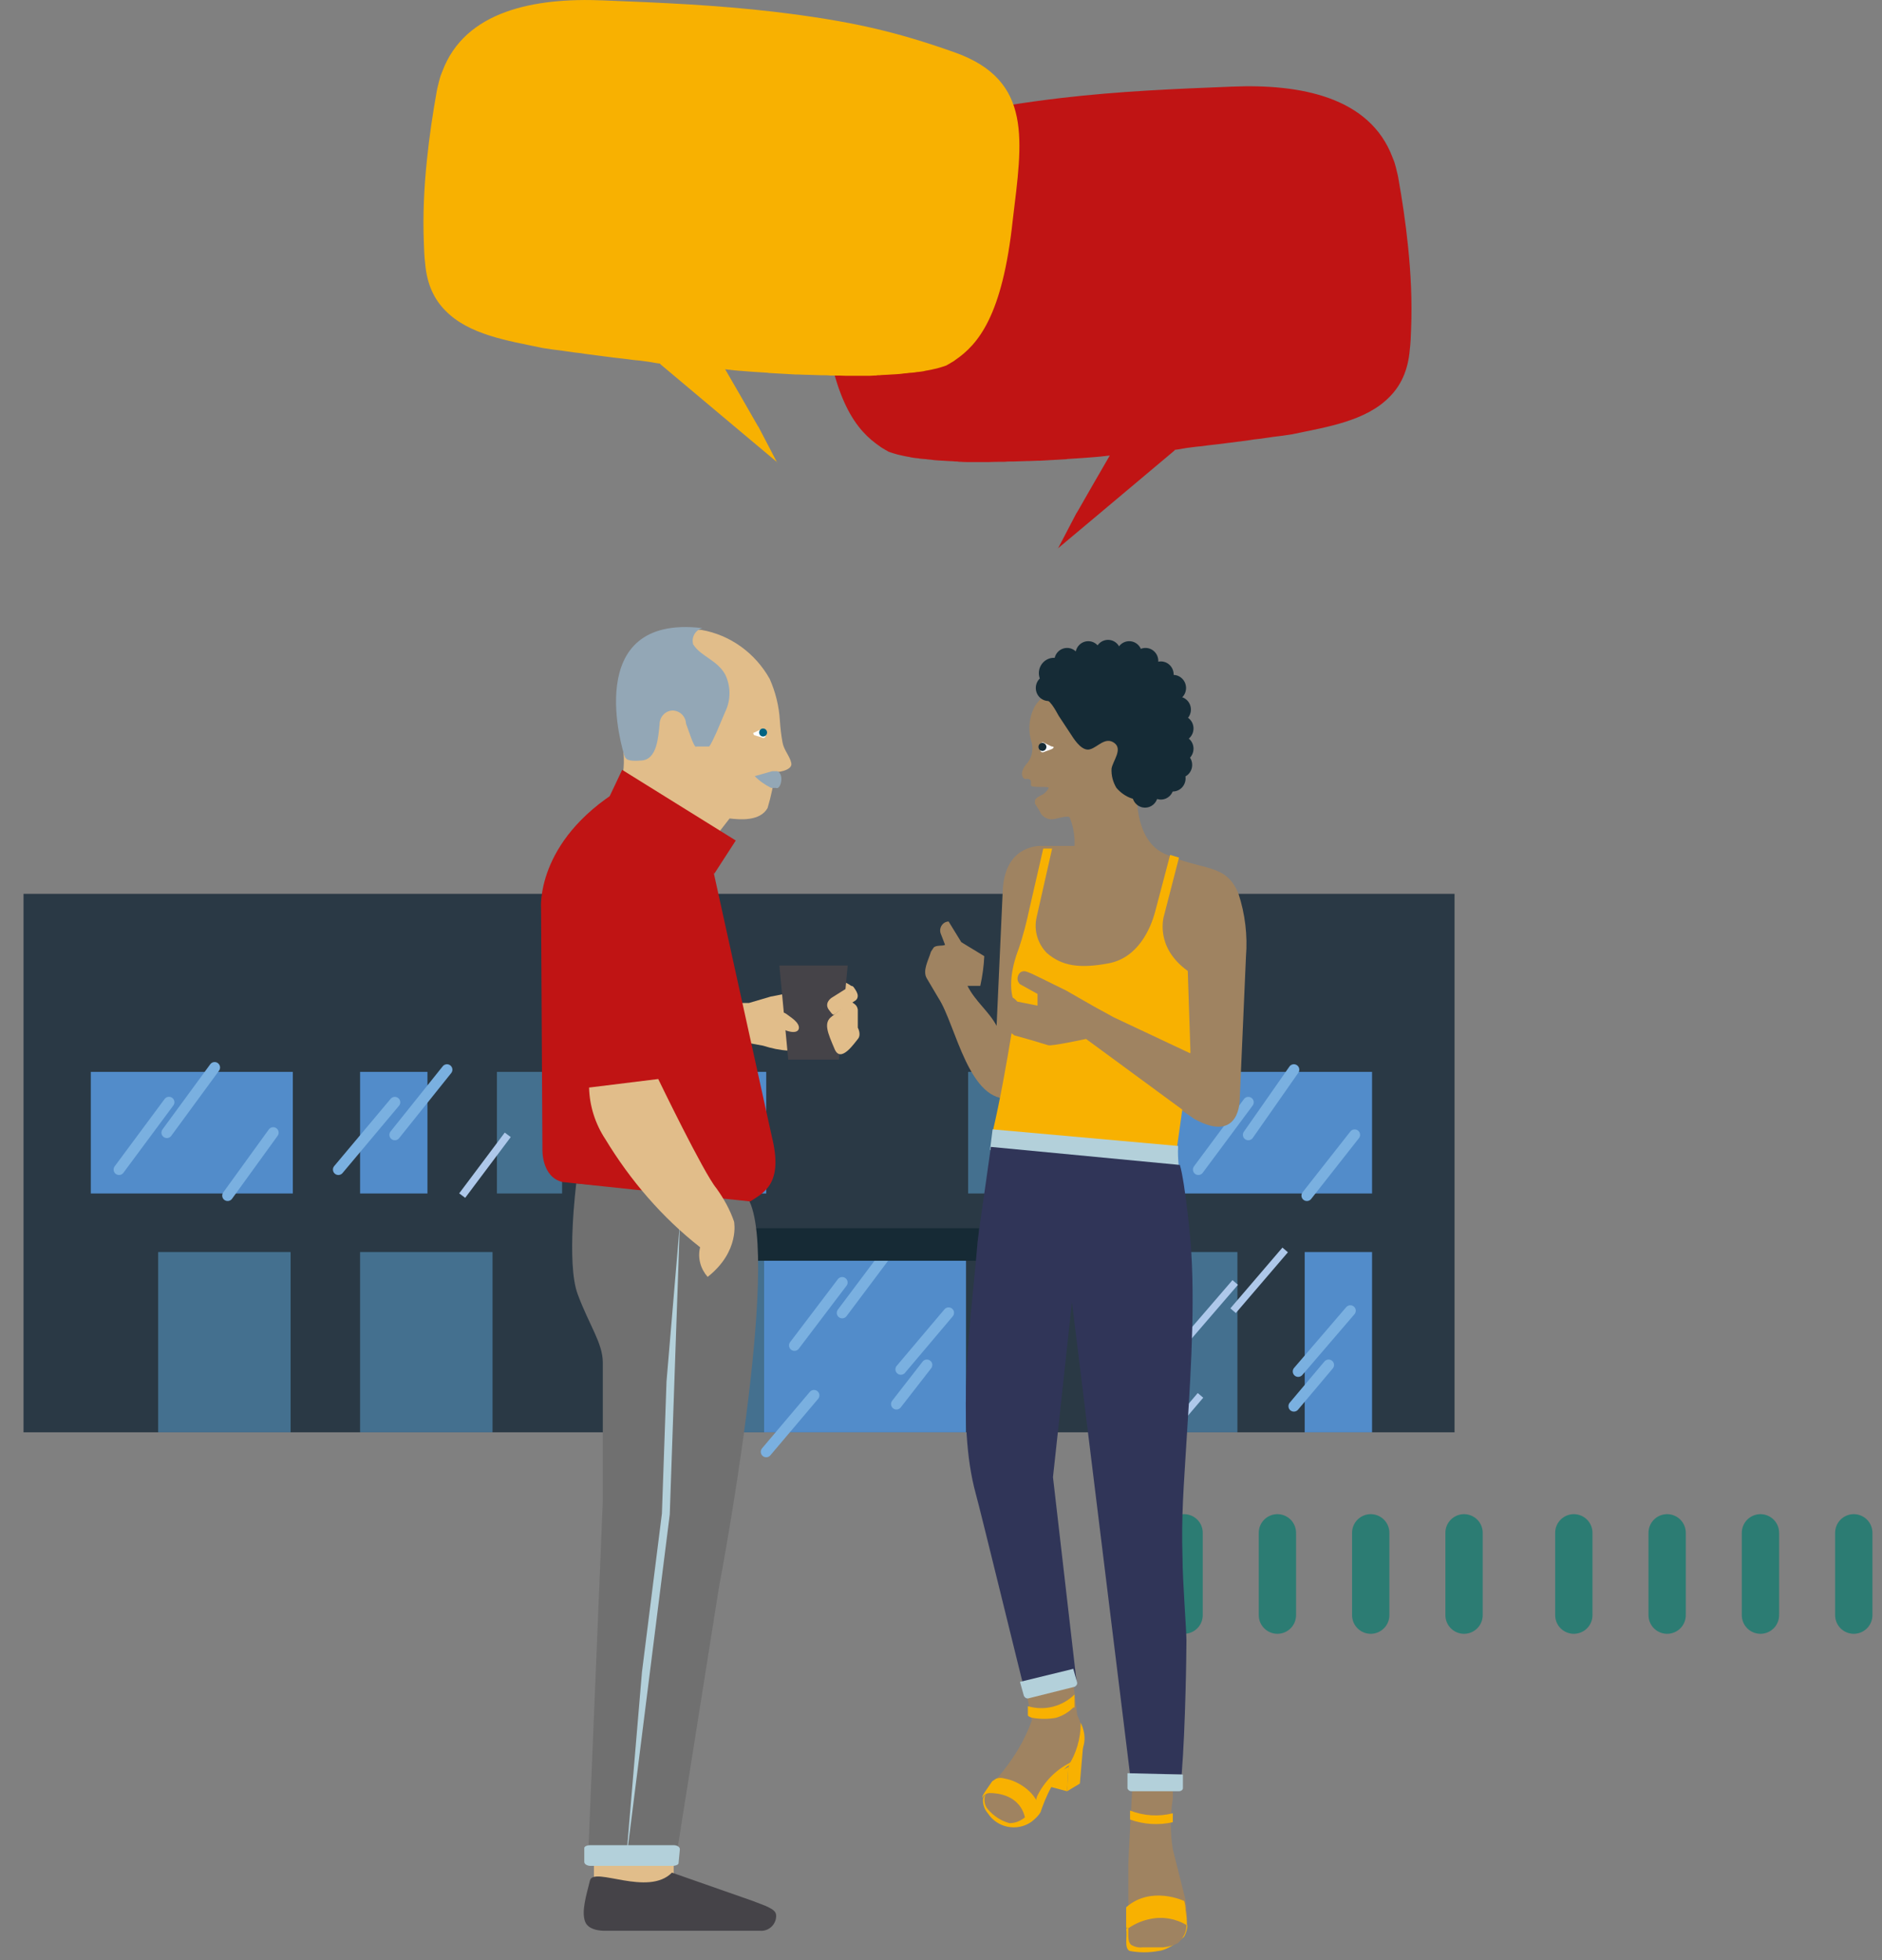<svg version="1.2" baseProfile="tiny-ps" xmlns="http://www.w3.org/2000/svg" viewBox="0 0 240 250" width="240" height="250">
	<rect x="0" y="0" width="240" height="250" fill="#808080" stroke="none"/>
	<title>festival_meetup-svg-svg</title>
	<defs>
		<clipPath clipPathUnits="userSpaceOnUse" id="cp1">
			<path d="M3 114L185.49 114L185.49 186L3 186L3 114Z" />
		</clipPath>
		<clipPath clipPathUnits="userSpaceOnUse" id="cp2">
			<path d="M144 192L249 192L249 209.5L144 209.5L144 192Z" />
		</clipPath>
		<clipPath clipPathUnits="userSpaceOnUse" id="cp3">
			<path d="M69 80L159 80L159 249L69 249L69 80Z" />
		</clipPath>
		<clipPath clipPathUnits="userSpaceOnUse" id="cp4">
			<path d="M86.7 156.04L85.41 193.16L79.79 237.81" />
		</clipPath>
	</defs>
	<style>
		tspan { white-space:pre }
		.shp0 { fill: #2a3945 } 
		.shp1 { fill: #528cca } 
		.shp2 { fill: #44708f } 
		.shp3 { fill: none;stroke: #7ab0e0;stroke-linecap:round;stroke-linejoin:round;stroke-width: 1.385 } 
		.shp4 { fill: none;stroke: #aec8ea;stroke-width: 0.919 } 
		.shp5 { fill: none;stroke: #aec8ea;stroke-width: 0.994 } 
		.shp6 { fill: none;stroke: #aec8ea;stroke-width: 0.955 } 
		.shp7 { fill: #162a35 } 
		.shp8 { fill: none;stroke: #2c7c73;stroke-linecap:round;stroke-linejoin:round;stroke-width: 4.758 } 
		.shp9 { fill: #e1bd8a } 
		.shp10 { fill: #f8b101 } 
		.shp11 { fill: #9f8361 } 
		.shp12 { fill: #152b36 } 
		.shp13 { fill: #000000 } 
		.shp14 { fill: #b3d0da } 
		.shp15 { fill: #303558 } 
		.shp16 { fill: #ffffff } 
		.shp17 { fill: #707070 } 
		.shp18 { fill: #93a7b6 } 
		.shp19 { fill: #454348 } 
		.shp20 { fill: #c01414 } 
		.shp21 { fill: #006382 } 
		.shp22 { mix-blend-mode: multiply;fill: #c01414 } 
		.shp23 { mix-blend-mode: multiply;fill: #f8b101 } 
	</style>
	<g id="Clip-Path: Clip-Path: g80" clip-path="url(#cp1)">
		<g id="Clip-Path: g80">
			<g id="g80">
				<path id="path8" class="shp0" d="M3 182.68L3 114L185.49 114L185.49 182.68" />
				<path id="path10" class="shp1" d="M54.51 136.71L45.92 136.71L45.92 152.22L54.51 152.22L54.51 136.71Z" />
				<path id="path12" class="shp2" d="M71.68 136.71L63.37 136.71L63.37 152.22L71.68 152.22L71.68 136.71Z" />
				<path id="path14" class="shp1" d="M97.71 136.71L89.12 136.71L89.12 152.22L97.71 152.22L97.71 136.71Z" />
				<path id="path16" class="shp2" d="M132.05 136.71L123.46 136.71L123.46 152.22L132.05 152.22L132.05 136.71Z" />
				<path id="path18" class="shp2" d="M157.8 159.69L149.22 159.69L149.22 182.68L157.8 182.68L157.8 159.69Z" />
				<path id="path20" class="shp2" d="M62.81 159.69L45.92 159.69L45.92 182.68L62.81 182.68L62.81 159.69Z" />
				<path id="path22" class="shp2" d="M37.06 159.69L20.17 159.69L20.17 182.68L37.06 182.68L37.06 159.69Z" />
				<path id="path24" class="shp1" d="M174.97 159.69L166.38 159.69L166.38 182.68L174.97 182.68L174.97 159.69Z" />
				<path id="path26" class="shp1" d="M37.34 136.71L11.58 136.71L11.58 152.22L37.34 152.22L37.34 136.71Z" />
				<path id="path28" class="shp1" d="M174.97 136.71L149.22 136.71L149.22 152.22L174.97 152.22L174.97 136.71Z" />
				<path id="path30" class="shp2" d="M97.43 159.69L80.54 159.69L80.54 182.68L97.43 182.68L97.43 159.69Z" />
				<path id="path32" class="shp1" d="M123.19 159.69L97.43 159.69L97.43 182.68L123.19 182.68L123.19 159.69Z" />
				<path id="path34" class="shp3" d="M15.18 149.17L21.55 140.58" />
				<path id="path36" class="shp3" d="M27.37 136.15L21.28 144.46" />
				<path id="path38" class="shp3" d="M29.03 152.49L34.84 144.46" />
				<path id="path40" class="shp3" d="M152.82 149.17L159.19 140.59" />
				<path id="path42" class="shp3" d="M165 136.43L159.19 144.74" />
				<path id="path44" class="shp3" d="M166.66 152.49L172.75 144.74" />
				<path id="path46" class="shp3" d="M101.31 171.6L107.4 163.57" />
				<path id="path48" class="shp3" d="M113.22 159.69L107.4 167.45" />
				<path id="path50" class="shp3" d="M114.88 174.65L120.97 167.44" />
				<path id="path52" class="shp3" d="M114.32 179.08L118.2 174.09" />
				<path id="path54" class="shp3" d="M97.71 185.17L103.8 177.97" />
				<path id="path56" class="shp4" d="M150.6 171.6L157.52 163.57" />
				<path id="path58" class="shp4" d="M163.89 159.42L157.25 167.17" />
				<path id="path60" class="shp3" d="M165.55 174.92L172.2 167.17" />
				<path id="path62" class="shp3" d="M165 179.35L169.43 174.09" />
				<path id="path64" class="shp4" d="M146.72 185.45L153.09 177.97" />
				<path id="path66" class="shp5" d="M71.12 149.45L78.88 140.58" />
				<path id="path68" class="shp5" d="M85.8 136.15L78.6 144.74" />
				<path id="path70" class="shp3" d="M87.74 152.49L94.94 144.74" />
				<path id="path72" class="shp3" d="M43.15 149.17L50.35 140.59" />
				<path id="path74" class="shp3" d="M57 136.43L50.35 144.74" />
				<path id="path76" class="shp6" d="M58.94 152.49L64.75 144.74" />
				<path id="path78" class="shp7" d="M124.85 156.65L78.88 156.65L78.88 160.8L124.85 160.8L124.85 156.65Z" />
			</g>
		</g>
	</g>
	<g id="Clip-Path: Clip-Path: g98" clip-path="url(#cp2)">
		<g id="Clip-Path: g98">
			<g id="g98">
				<path id="path82" class="shp8" d="M151 195.5L151 206" />
				<path id="path84" class="shp8" d="M162.9 195.5L162.9 206" />
				<path id="path86" class="shp8" d="M174.8 195.5L174.8 206" />
				<path id="path88" class="shp8" d="M186.7 195.5L186.7 206" />
				<path id="path90" class="shp8" d="M200.7 195.5L200.7 206" />
				<path id="path92" class="shp8" d="M212.6 195.5L212.6 206" />
				<path id="path94" class="shp8" d="M224.5 195.5L224.5 206" />
				<path id="path96" class="shp8" d="M236.4 195.5L236.4 206" />
			</g>
		</g>
	</g>
	<g id="Clip-Path: Clip-Path: g221" clip-path="url(#cp3)">
		<g id="Clip-Path: g221">
			<g id="g221">
				<path id="path100" class="shp9" d="M109.22 126.6C109.22 126.6 109.22 125.97 107.76 125.28L107.76 126.6L109.22 126.6Z" />
				<path id="path102" class="shp9" d="M95.4 133.02L97.31 133.37C98.38 133.71 99.45 133.94 100.52 134L100.01 129.41L100.01 126.77L98.27 127.11L95.52 127.92L94.39 127.92L95.4 133.02Z" />
				<path id="path104" class="shp10" d="M136.08 228.46L133.66 227.82L134.45 226.33L136.25 225.36L136.08 228.46Z" />
				<path id="path106" class="shp10" d="M134.17 221.05C134.17 221.05 125.18 228.11 125.35 229.6C125.35 230.24 125.57 230.81 125.97 231.27C127.2 233.16 129.73 233.62 131.53 232.36C131.98 232.01 132.43 231.61 132.71 231.1C132.71 231.1 134 226.85 136.25 225.19L137.2 224.38L134.17 221.05Z" />
				<path id="path108" class="shp11" d="M137.37 218.76C139.45 222.89 136.42 224.84 136.42 224.84C134.62 225.76 133.16 227.25 132.26 229.09C132.09 229.6 131.98 230.18 131.92 230.75C130.97 231.56 130.18 232.53 128.72 232.53C127.65 232.24 126.7 231.61 125.97 230.75C125.46 230.18 125.4 229.26 125.8 228.63L127.26 226.68C129.11 224.55 130.63 222.09 131.58 219.45C131.42 218.41 131.19 217.38 130.97 216.35L136.92 215.03L137.37 218.76Z" />
				<path id="path110" class="shp10" d="M143.61 246.02C143.61 246.02 147.65 242.92 151.3 245.38C151.64 245.56 151.13 246.88 150.97 247.05C150.8 247.22 149.06 248.71 147.76 248.83C146.53 249.06 145.29 249.06 144.06 248.83C143.33 248.48 143.78 247.05 143.61 246.02Z" />
				<path id="path112" class="shp11" d="M149.56 235.86C149.22 233.74 149.22 231.56 149.56 229.43L149.56 228.46L144.39 228.11C144.39 228.11 143.89 237.01 143.89 237.81L143.89 246.71C143.89 247.22 143.89 247.68 144.22 248.03C144.67 248.31 145.18 248.43 145.69 248.37L148.27 248.37C148.94 248.31 149.62 248.14 150.18 247.85C150.8 247.34 151.25 246.53 151.3 245.73C151.47 244.29 151.36 242.86 150.97 241.48L149.56 235.86Z" />
				<path id="path114" class="shp11" d="M129 140.08C123.55 140.89 121.92 130.73 119.67 127.29L118.21 124.82C117.59 123.84 118.38 122.52 118.72 121.38L119.06 120.86C119.39 120.51 120.18 120.69 120.52 120.51L120.01 119.19C119.73 118.62 119.96 117.93 120.52 117.64C120.63 117.59 120.8 117.53 120.97 117.53L122.59 120.17L125.52 121.95C125.46 123.21 125.29 124.47 125.01 125.74L123.38 125.74C124.34 127.69 126.13 129.01 127.09 130.84L127.88 113.46C128.21 107.55 132.88 107.89 132.88 107.89L137.03 107.89C137.09 106.63 136.87 105.42 136.42 104.27C136.25 103.93 134.67 104.45 134.5 104.45C133.83 104.62 133.16 104.33 132.76 103.81C132.54 103.36 132.26 102.9 131.98 102.5L131.98 102.15C131.98 101.81 132.59 101.52 132.93 101.35C133.27 101.17 133.55 100.83 133.72 100.54C133.89 100.2 131.81 100.54 131.47 100.2L131.47 99.86C131.47 99.51 131.47 99.51 131.13 99.34L130.63 99.34C130.01 98.82 130.46 98.02 130.8 97.56C131.53 96.81 131.81 95.78 131.58 94.75C131.08 93.26 131.19 91.59 131.92 90.16C132.88 88.49 134.84 87.69 136.25 89.35C138.21 89.47 139.73 91.13 139.62 93.14L142.2 93.77L144.28 94.4L145.24 97.22C145.24 97.22 143.49 106.57 148.44 108.86C153.44 111.16 156.3 110.01 157.93 113.97C158.78 116.56 159.11 119.31 158.89 122.01L158.1 140.08C158.1 140.08 158.27 145.99 152.31 142.72L140.24 134.34" />
				<path id="path116" class="shp12" d="M133.04 89.18C133.04 89.18 130.29 84.76 138.83 83.27C138.83 83.27 148.33 81.95 149.45 90.85L149.45 91.82C149.56 92.4 149.62 92.97 149.62 93.6C149.62 94.29 149.56 95.03 149.45 95.72C149.39 96.53 149.22 97.27 148.94 98.02C148.5 99.4 147.65 100.6 146.53 101.46C145.24 102.61 143.33 101.63 142.37 100.49C141.92 99.74 141.7 98.88 141.75 98.02C141.92 97.04 143.21 95.55 142.09 94.75C140.97 93.94 140.01 95.26 139.06 95.55C138.1 95.9 137.15 94.58 136.64 93.77L135.01 91.3C134.62 90.62 133.83 89.01 133.04 89.18Z" />
				<path id="path118" class="shp12" d="M134.39 87.8C135.45 87.8 136.3 86.93 136.3 85.85C136.3 84.78 135.45 83.9 134.39 83.9C133.34 83.9 132.48 84.78 132.48 85.85C132.48 86.93 133.34 87.8 134.39 87.8Z" />
				<path id="path120" class="shp12" d="M146.02 103.01C146.92 103.01 147.65 102.27 147.65 101.35C147.65 100.43 146.92 99.68 146.02 99.68C145.12 99.68 144.39 100.43 144.39 101.35C144.39 102.27 145.12 103.01 146.02 103.01Z" />
				<path id="path122" class="shp12" d="M148.04 101.98C148.94 101.98 149.67 101.23 149.67 100.31C149.67 99.39 148.94 98.65 148.04 98.65C147.15 98.65 146.42 99.39 146.42 100.31C146.42 101.23 147.15 101.98 148.04 101.98Z" />
				<path id="path124" class="shp12" d="M133.72 89.41C134.62 89.41 135.35 88.67 135.35 87.75C135.35 86.83 134.62 86.08 133.72 86.08C132.82 86.08 132.09 86.83 132.09 87.75C132.09 88.67 132.82 89.41 133.72 89.41Z" />
				<path id="path126" class="shp12" d="M136.08 85.97C136.98 85.97 137.71 85.22 137.71 84.3C137.71 83.38 136.98 82.64 136.08 82.64C135.18 82.64 134.45 83.38 134.45 84.3C134.45 85.22 135.18 85.97 136.08 85.97Z" />
				<path id="path128" class="shp12" d="M138.78 85.11C139.68 85.11 140.4 84.36 140.4 83.44C140.4 82.52 139.68 81.78 138.78 81.78C137.88 81.78 137.15 82.52 137.15 83.44C137.15 84.36 137.88 85.11 138.78 85.11Z" />
				<path id="path130" class="shp12" d="M141.3 84.93C142.2 84.93 142.93 84.19 142.93 83.27C142.93 82.35 142.2 81.61 141.3 81.61C140.4 81.61 139.67 82.35 139.67 83.27C139.67 84.19 140.4 84.93 141.3 84.93Z" />
				<path id="path132" class="shp12" d="M144 85.11C144.9 85.11 145.63 84.36 145.63 83.44C145.63 82.52 144.9 81.78 144 81.78C143.1 81.78 142.37 82.52 142.37 83.44C142.37 84.36 143.1 85.11 144 85.11Z" />
				<path id="path134" class="shp12" d="M146.08 85.97C146.98 85.97 147.71 85.22 147.71 84.3C147.71 83.38 146.98 82.64 146.08 82.64C145.18 82.64 144.45 83.38 144.45 84.3C144.45 85.22 145.18 85.97 146.08 85.97Z" />
				<path id="path136" class="shp12" d="M148.04 87.69C148.94 87.69 149.67 86.94 149.67 86.03C149.67 85.11 148.94 84.36 148.04 84.36C147.15 84.36 146.42 85.11 146.42 86.03C146.42 86.94 147.15 87.69 148.04 87.69Z" />
				<path id="path138" class="shp12" d="M149.62 89.41C150.52 89.41 151.25 88.67 151.25 87.75C151.25 86.83 150.52 86.08 149.62 86.08C148.72 86.08 147.99 86.83 147.99 87.75C147.99 88.67 148.72 89.41 149.62 89.41Z" />
				<path id="path140" class="shp12" d="M150.24 92.17C151.13 92.17 151.87 91.42 151.87 90.5C151.87 89.58 151.13 88.84 150.24 88.84C149.34 88.84 148.61 89.58 148.61 90.5C148.61 91.42 149.34 92.17 150.24 92.17Z" />
				<path id="path142" class="shp12" d="M150.57 94.58C151.47 94.58 152.2 93.83 152.2 92.91C152.2 91.99 151.47 91.25 150.57 91.25C149.67 91.25 148.94 91.99 148.94 92.91C148.94 93.83 149.67 94.58 150.57 94.58Z" />
				<path id="path144" class="shp12" d="M150.57 97.16C151.47 97.16 152.2 96.41 152.2 95.49C152.2 94.57 151.47 93.83 150.57 93.83C149.67 93.83 148.94 94.57 148.94 95.49C148.94 96.41 149.67 97.16 150.57 97.16Z" />
				<path id="path146" class="shp12" d="M150.41 99.22C151.3 99.22 152.03 98.48 152.03 97.56C152.03 96.64 151.3 95.9 150.41 95.9C149.5 95.9 148.78 96.64 148.78 97.56C148.78 98.48 149.5 99.22 150.41 99.22Z" />
				<path id="path148" class="shp12" d="M149.56 100.95C150.46 100.95 151.19 100.2 151.19 99.28C151.19 98.36 150.46 97.62 149.56 97.62C148.66 97.62 147.93 98.36 147.93 99.28C147.93 100.2 148.66 100.95 149.56 100.95Z" />
				<path id="path150" class="shp13" d="M140.57 134.52L138.83 133.37L133.66 133.37" />
				<path id="path152" class="shp10" d="M134.17 108.23L133.04 108.23L131.3 115.81C130.91 117.64 130.46 119.42 129.84 121.2C129.84 121.2 128.21 125.16 129.34 127.8C129.45 128.32 129.45 128.89 129.34 129.47C129.34 130.27 129.22 131.01 129 131.76C128.38 135.55 127.54 140.31 126.58 144.39C126.58 144.39 129.17 146.34 137.37 147.03C137.37 147.03 145.57 147.66 150.07 146.51L151.81 134.17L151.47 123.84C147.15 120.74 148.44 116.78 148.44 116.78L150.35 109.38L149.22 109.04C148.61 111.33 147.93 113.97 147.31 116.27C146.7 118.56 145.07 122.18 141.36 122.87C137.65 123.56 135.41 123.21 133.5 121.55C132.31 120.34 131.81 118.62 132.2 116.96L134.17 108.23Z" />
				<path id="path154" class="shp10" d="M144.11 230.92C145.85 231.61 147.76 231.73 149.56 231.27L149.56 232.41C147.76 232.82 145.85 232.7 144.11 232.07L144.11 230.92Z" />
				<path id="path156" class="shp10" d="M151.36 245.56C149.96 244.7 148.27 244.41 146.7 244.75C145.74 244.93 144.79 245.33 143.94 245.9L143.61 245.9L143.61 243.26C146.81 240.45 151.02 242.46 151.02 242.46C151.13 242.86 151.19 243.2 151.19 243.61C151.3 244.24 151.36 244.87 151.36 245.56Z" />
				<path id="path158" class="shp10" d="M125.29 229.32C125.29 229.32 125.46 228.69 126.25 228.69C127.03 228.69 130.12 228.86 130.74 231.96L132.48 230.64C132.31 228.86 130.07 227.19 128.16 226.85C127.76 226.73 127.37 226.73 127.03 226.85L126.53 227.19L125.74 228.34C125.8 228.28 125.12 229.15 125.29 229.32Z" />
				<path id="path160" class="shp10" d="M137.03 216.12C135.46 217.67 133.16 218.24 131.08 217.61L131.08 218.76C131.08 218.93 131.58 219.1 131.7 219.1C132.65 219.27 133.66 219.27 134.62 219.1C135.46 218.87 136.25 218.41 136.87 217.78L137.03 217.78L137.03 216.12Z" />
				<path id="path162" class="shp10" d="M138.16 222.2L137.71 227.48L136.08 228.46L136.25 225.36L138.16 222.2Z" />
				<path id="path164" class="shp10" d="M137.82 219.73C137.82 221.74 137.26 223.64 136.19 225.3C137.31 224.61 138.1 223.46 138.27 222.2C138.38 221.4 138.21 220.54 137.82 219.73Z" />
				<path id="path166" class="shp11" d="M129.34 132.05L131.58 132.68L133.66 133.31C134 133.48 138.5 132.51 138.5 132.51L151.7 142.21L152.03 134.46L142.03 129.75L139.62 128.43L135.91 126.31L132.88 124.82L131.58 124.19C131.08 124.02 130.63 123.67 130.12 124.02C129.73 124.36 129.62 124.99 129.96 125.39C130.01 125.51 130.12 125.56 130.24 125.62L132.31 126.77L132.31 128.26L129.73 127.75C129.73 127.75 129.22 127.11 128.94 127.23C128.44 127.57 128.27 128.26 128.61 128.84C128.61 128.84 128.61 128.89 128.66 128.89L128.33 129.52C128.27 129.87 128.38 130.27 128.66 130.5C128.44 130.9 128.55 131.36 128.83 131.65L129.34 132.05Z" />
				<path id="path168" class="shp14" d="M150.24 146.16L126.58 144.04C126.58 144.04 126.42 145.36 126.25 146.68L150.35 148.98C150.24 148.06 150.18 147.08 150.24 146.16Z" />
				<path id="path170" class="shp15" d="M144.11 226.33L150.69 226.33C151.19 220.08 151.3 210.55 151.3 209.23C151.3 207.91 150.8 201.49 150.8 198.73C150.63 193.16 150.97 189.55 151.3 183.93C151.64 178.36 152.43 167.8 151.92 159.77C151.92 158.79 151.13 150.76 150.46 148.58L126.36 146.28C125.57 152.02 124.62 158.27 124.62 158.91C123.83 168.43 121.87 181.23 124.45 190.58C124.96 192.36 130.41 214.74 130.57 215.2C132.82 215.2 135.07 215.03 137.31 214.68L134.28 188.4L136.7 166.08L144.11 226.33Z" />
				<path id="path172" class="shp14" d="M150.85 226.33L150.85 228.11C150.8 228.34 150.57 228.46 150.35 228.46L144.28 228.46C144.06 228.46 143.89 228.34 143.78 228.11L143.78 226.16" />
				<path id="path174" class="shp14" d="M136.87 212.85L137.37 214.63C137.37 214.86 137.26 215.03 137.03 215.14L131.08 216.63C130.85 216.63 130.69 216.52 130.57 216.29L130.07 214.51" />
				<path id="path176" class="shp16" d="M133.16 94.75C132.99 94.63 132.82 94.69 132.71 94.86C132.65 94.92 132.65 94.98 132.65 95.09L132.65 95.61C132.65 95.78 132.76 95.95 132.93 95.95C132.99 95.95 133.1 95.95 133.16 95.9L134.11 95.55C134.45 95.38 134.45 95.21 134.11 95.21L133.16 94.75Z" />
				<path id="path178" class="shp12" d="M132.93 95.78C133.21 95.78 133.44 95.55 133.44 95.26C133.44 94.98 133.21 94.75 132.93 94.75C132.65 94.75 132.43 94.98 132.43 95.26C132.43 95.55 132.65 95.78 132.93 95.78Z" />
				<path id="path180" class="shp9" d="M75.74 237.81L75.74 240.1C75.74 240.1 77.99 242.57 78.33 242.4L85.91 239.93L85.91 237.81" />
				<path id="path182" class="shp17" d="M73.49 150.93C73.49 150.93 72.2 161.09 73.66 165.04C75.12 169 76.87 171.3 76.87 173.77L76.87 191.5L74.96 237.81L86.08 237.81L91.7 202.35C91.7 202.35 99.73 160.45 95.4 152.88L73.49 150.93Z" />
				<path id="path184" class="shp9" d="M79.45 98.54C79.96 95.26 78.49 91.65 78.66 88.38C78.83 85.11 84.96 79.83 89.45 80.34C93.1 80.98 96.3 83.27 98.16 86.6C98.89 88.26 99.34 90.04 99.45 91.88C99.51 92.8 99.62 93.77 99.79 94.69C99.96 95.67 100.74 96.47 100.91 97.33C101.08 98.13 99.62 98.48 98.83 98.48C98.66 100.03 98.33 101.58 97.88 103.07C96.92 104.73 94.51 104.56 93.04 104.39L91.75 106.05" />
				<path id="path186" class="shp18" d="M88.78 95.26C88.44 95.26 87.82 93.14 87.48 92.28C87.43 91.31 86.64 90.62 85.74 90.62C84.79 90.67 84.11 91.48 84.11 92.4C83.94 94.06 83.78 96.81 81.87 96.99C79.96 97.16 79.79 96.81 79.62 96.36C79.45 95.84 74 78.28 89.56 80.11C88.72 80.34 88.16 81.21 88.38 82.12C88.38 82.18 88.38 82.24 88.44 82.24C89.39 83.73 91.47 84.19 92.48 86.03C93.21 87.52 93.21 89.3 92.48 90.79L91.36 93.43C91.19 93.77 90.57 95.21 90.4 95.21L88.78 95.21L88.78 95.26Z" />
				<path id="path188" class="shp19" d="M106.98 135.15L100.52 135.15L99.39 123.15L108.1 123.15L106.98 135.15Z" />
				<path id="path190" class="shp9" d="M108.1 125.97L106.02 127.28C106.02 127.28 105.07 127.92 105.69 128.78C106.3 129.58 106.19 129.58 106.98 128.95L109.06 127.63C109.06 127.63 109.67 127.28 109.22 126.48C108.72 125.62 108.72 125.62 108.1 125.97Z" />
				<path id="path192" class="shp9" d="M99.11 128.89C99.11 128.72 100.24 129.24 100.4 129.41C100.57 129.58 102.03 130.38 101.87 131.19C101.7 131.99 100.12 131.53 99.45 131.02C99.17 130.38 99.06 129.64 99.11 128.89Z" />
				<path id="path194" class="shp13" d="M108.27 130.21C108.83 130.27 109.22 130.79 109.22 131.36L107.15 131.99L107.15 130.5L108.27 130.21Z" />
				<path id="path196" class="shp9" d="M107.6 127.46C107.6 127.46 109.06 127.63 109.22 128.6L107.48 129.24L107.6 127.46Z" />
				<path id="path198" class="shp20" d="M77.71 101.63L79.34 98.19L93.83 107.2L91.08 111.45C91.02 111.5 91.7 110.87 77.71 101.63Z" />
				<path id="path200" class="shp20" d="M80.91 151.73L71.75 150.76C69 150.13 69.17 146.51 69.17 146.51L69 115.92C69 115.92 68.21 107.37 79.11 100.66C82.31 98.71 91.02 111.33 91.02 111.33L98.44 145.02C99.9 150.93 97.48 152.08 95.69 153.22L95.52 153.22L90.69 152.71" />
				<path id="path202" class="shp9" d="M109.39 131.07L109.39 129.12C109.39 129.01 109.39 128.89 109.39 128.78C109.34 128.38 109.11 128.09 108.78 127.97L108.16 127.97L106.08 129.64C104.96 130.44 105.57 131.76 106.42 133.77C107.2 135.72 109 132.97 109.45 132.45C109.84 131.88 109.39 131.07 109.39 131.07Z" />
				<path id="path204" class="shp19" d="M96.02 242.46L97.65 243.09C98.78 243.61 99.11 243.89 98.94 244.75C98.72 245.73 97.82 246.36 96.87 246.25L77.37 246.25C77.37 246.25 75.12 246.42 74.62 245.1C74.11 243.78 74.79 241.66 75.24 239.82C75.74 238.04 82.65 241.94 85.69 238.84L96.02 242.46Z" />
				<g id="Clip-Path: Clip-Path: path209" clip-path="url(#cp4)">
					<g id="Clip-Path: path209">
						<path id="path209" fill-rule="evenodd" class="shp14" d="M86.4 193.29L80.78 237.94L78.79 237.69L84.41 193.04L84.41 193.04L85.7 156L87.7 156.07L86.4 193.2L85.41 193.16L85.46 193.17L85.41 193.16L86.4 193.29ZM86.4 193.29L86.4 193.2L85.46 193.17L86.4 193.29Z" />
					</g>
				</g>
				<path id="path211" class="shp9" d="M83.94 137.62C83.94 137.62 89.73 149.61 91.36 151.56C92.31 152.88 93.1 154.31 93.61 155.81C93.61 155.81 94.39 159.59 90.24 162.86C89.34 161.83 88.94 160.45 89.28 159.08C84.45 155.29 80.4 150.58 77.2 145.3C75.91 143.35 75.18 141.06 75.12 138.71L83.94 137.62Z" />
				<path id="path213" class="shp14" d="M86.53 237.64C86.53 237.81 86.19 237.98 85.74 237.98L75.29 237.98C74.96 237.98 74.51 237.81 74.51 237.47L74.51 235.69C74.51 235.51 74.84 235.34 75.29 235.34L85.91 235.34C86.25 235.34 86.7 235.51 86.7 235.86L86.53 237.64Z" />
				<path id="path215" class="shp16" d="M97.15 92.97C97.31 92.85 97.48 92.91 97.59 93.08C97.65 93.14 97.65 93.2 97.65 93.26L97.65 93.77C97.65 93.94 97.54 94.12 97.37 94.12C97.31 94.12 97.2 94.12 97.15 94.06L96.19 93.77C96.02 93.6 96.02 93.43 96.19 93.43L97.15 92.97Z" />
				<path id="path217" class="shp21" d="M97.31 93.94C97.59 93.94 97.82 93.71 97.82 93.43C97.82 93.14 97.59 92.91 97.31 92.91C97.03 92.91 96.81 93.14 96.81 93.43C96.81 93.71 97.03 93.94 97.31 93.94Z" />
				<path id="path219" class="shp18" d="M99.11 98.36L98.49 98.36L96.25 98.99C96.87 99.63 97.54 100.08 98.33 100.49L98.94 100.49C99.56 100.83 100.07 98.71 99.11 98.36Z" />
			</g>
		</g>
	</g>
	<g id="g225">
		<path id="path223" class="shp22" d="M112.23 17.69C119.78 15.01 125.57 13.66 135.31 12.5C142.66 11.64 149.7 11.34 157.08 11.05C165.84 10.68 174.7 12.37 177.59 20.1C177.66 20.27 177.73 20.43 177.8 20.63C177.97 21.16 178.1 21.72 178.24 22.31C178.27 22.45 178.3 22.58 178.3 22.61C178.81 25.45 179.25 28.4 179.55 31.34C179.92 34.87 180.09 38.41 179.95 41.94C179.92 42.84 179.89 43.73 179.78 44.62C179.55 47.3 178.61 49.21 177.19 50.63C174.19 53.71 169.14 54.47 165.06 55.33C164.96 55.36 164.86 55.36 164.79 55.39L164.76 55.39C163.95 55.53 163.14 55.63 162.37 55.72C162.13 55.76 161.93 55.79 161.69 55.82C161.09 55.92 160.48 55.99 159.91 56.05C159.7 56.09 159.47 56.12 159.27 56.15C158.49 56.25 157.72 56.35 156.97 56.45C156.87 56.45 156.81 56.48 156.71 56.48C156.03 56.58 155.39 56.65 154.75 56.72C154.48 56.75 154.25 56.78 153.98 56.81C153.5 56.88 153 56.95 152.53 56.98C152.26 57.01 152.02 57.05 151.75 57.08C151.08 57.15 150.44 57.31 149.8 57.38L149.8 57.44L140.16 65.54L134.84 70L134.84 69.97L134.87 69.97L134.91 69.97L137.26 65.47L137.37 65.31L139.59 61.44L141.54 58.07L141.51 58.1C141.1 58.14 140.67 58.2 140.26 58.24C140.13 58.24 140.03 58.27 139.93 58.27C138.68 58.37 137.47 58.47 136.29 58.53C136.19 58.53 136.09 58.53 135.98 58.57C134.8 58.63 133.69 58.7 132.61 58.76C132.51 58.76 132.41 58.76 132.34 58.76C132.01 58.76 131.64 58.8 131.3 58.8C131.23 58.8 131.16 58.8 131.13 58.8C130.49 58.83 129.85 58.83 129.25 58.86C129.14 58.86 129.08 58.86 128.97 58.86C128.67 58.86 128.37 58.86 128.06 58.9C127.96 58.9 127.83 58.9 127.73 58.9C127.19 58.9 126.65 58.9 126.15 58.93C126.08 58.93 125.98 58.93 125.91 58.93C125.67 58.93 125.4 58.93 125.17 58.93C125.03 58.93 124.9 58.93 124.73 58.93C124.49 58.93 124.26 58.93 124.02 58.93C123.82 58.93 123.65 58.93 123.45 58.93C123.15 58.93 122.84 58.93 122.54 58.9C122.37 58.9 122.2 58.9 122.07 58.86C121.9 58.86 121.7 58.86 121.53 58.83C121.33 58.83 121.09 58.8 120.89 58.8C120.69 58.8 120.45 58.76 120.25 58.76C120.05 58.76 119.88 58.73 119.71 58.73C119.57 58.73 119.44 58.7 119.31 58.7C119.1 58.67 118.9 58.67 118.73 58.63C118.6 58.63 118.5 58.6 118.36 58.6C118.13 58.57 117.89 58.53 117.65 58.53C117.55 58.53 117.45 58.5 117.35 58.5C117.18 58.47 116.98 58.43 116.81 58.43C116.74 58.43 116.64 58.4 116.58 58.4C116.34 58.37 116.1 58.33 115.9 58.27C115.84 58.27 115.77 58.24 115.7 58.24C115.53 58.2 115.36 58.17 115.19 58.14C115.13 58.14 115.06 58.1 115.03 58.1C114.82 58.07 114.62 58 114.45 57.97C114.42 57.97 114.39 57.94 114.35 57.94C114.18 57.91 114.05 57.84 113.91 57.81C113.88 57.81 113.81 57.77 113.78 57.77C113.61 57.71 113.44 57.67 113.31 57.61C113.21 57.54 113.07 57.48 112.97 57.41C112.94 57.41 112.9 57.38 112.9 57.38C112.8 57.31 112.7 57.24 112.63 57.21C112.6 57.21 112.6 57.18 112.57 57.18C112.47 57.11 112.36 57.05 112.26 56.98L112.23 56.95C109.26 54.93 106.16 51.3 104.85 39.07C103.64 28.96 102.22 21.26 112.23 17.69Z" />
	</g>
	<g id="g229">
		<path id="path227" class="shp23" d="M121.77 6.69C114.22 4.01 108.43 2.66 98.69 1.5C91.34 0.64 84.3 0.34 76.92 0.05C68.16 -0.32 59.3 1.37 56.41 9.1C56.34 9.27 56.27 9.43 56.2 9.63C56.03 10.16 55.9 10.72 55.76 11.31C55.73 11.45 55.7 11.58 55.7 11.61C55.19 14.45 54.75 17.4 54.45 20.34C54.08 23.87 53.91 27.41 54.05 30.94C54.08 31.84 54.11 32.73 54.22 33.62C54.45 36.3 55.39 38.21 56.81 39.63C59.81 42.71 64.86 43.47 68.94 44.33C69.04 44.36 69.14 44.36 69.21 44.39L69.24 44.39C70.05 44.53 70.86 44.63 71.63 44.72C71.87 44.76 72.07 44.79 72.31 44.82C72.91 44.92 73.52 44.99 74.09 45.05C74.3 45.09 74.53 45.12 74.73 45.15C75.51 45.25 76.28 45.35 77.03 45.45C77.13 45.45 77.19 45.48 77.29 45.48C77.97 45.58 78.61 45.65 79.25 45.72C79.52 45.75 79.75 45.78 80.02 45.81C80.5 45.88 81 45.95 81.47 45.98C81.74 46.01 81.98 46.05 82.25 46.08C82.92 46.15 83.56 46.31 84.2 46.38L84.2 46.44L93.84 54.54L99.16 59L99.16 58.97L99.13 58.97L99.09 58.97L96.74 54.47L96.63 54.31L94.41 50.44L92.46 47.07L92.49 47.1C92.9 47.14 93.33 47.2 93.74 47.24C93.87 47.24 93.97 47.27 94.07 47.27C95.32 47.37 96.53 47.47 97.71 47.53C97.81 47.53 97.91 47.53 98.02 47.57C99.2 47.63 100.31 47.7 101.39 47.76C101.49 47.76 101.59 47.76 101.66 47.76C101.99 47.76 102.36 47.8 102.7 47.8C102.77 47.8 102.84 47.8 102.87 47.8C103.51 47.83 104.15 47.83 104.75 47.86C104.86 47.86 104.92 47.86 105.03 47.86C105.33 47.86 105.63 47.86 105.94 47.9C106.04 47.9 106.17 47.9 106.27 47.9C106.81 47.9 107.35 47.9 107.85 47.93C107.92 47.93 108.02 47.93 108.09 47.93C108.33 47.93 108.6 47.93 108.83 47.93C108.97 47.93 109.1 47.93 109.27 47.93C109.51 47.93 109.74 47.93 109.98 47.93C110.18 47.93 110.35 47.93 110.55 47.93C110.85 47.93 111.16 47.93 111.46 47.9C111.63 47.9 111.8 47.9 111.93 47.86C112.1 47.86 112.3 47.86 112.47 47.83C112.67 47.83 112.91 47.8 113.11 47.8C113.31 47.8 113.55 47.76 113.75 47.76C113.95 47.76 114.12 47.73 114.29 47.73C114.43 47.73 114.56 47.7 114.69 47.7C114.9 47.67 115.1 47.67 115.27 47.63C115.4 47.63 115.5 47.6 115.64 47.6C115.87 47.57 116.11 47.53 116.35 47.53C116.45 47.53 116.55 47.5 116.65 47.5C116.82 47.47 117.02 47.43 117.19 47.43C117.26 47.43 117.36 47.4 117.42 47.4C117.66 47.37 117.9 47.33 118.1 47.27C118.16 47.27 118.23 47.24 118.3 47.24C118.47 47.2 118.64 47.17 118.81 47.14C118.87 47.14 118.94 47.1 118.97 47.1C119.18 47.07 119.38 47 119.55 46.97C119.58 46.97 119.61 46.94 119.65 46.94C119.82 46.91 119.95 46.84 120.09 46.81C120.12 46.81 120.19 46.77 120.22 46.77C120.39 46.71 120.56 46.67 120.69 46.61C120.79 46.54 120.93 46.48 121.03 46.41C121.06 46.41 121.1 46.38 121.1 46.38C121.2 46.31 121.3 46.24 121.37 46.21C121.4 46.21 121.4 46.18 121.43 46.18C121.53 46.11 121.64 46.05 121.74 45.98L121.77 45.95C124.74 43.93 127.84 40.3 129.15 28.07C130.36 17.96 131.78 10.26 121.77 6.69Z" />
	</g>
</svg>